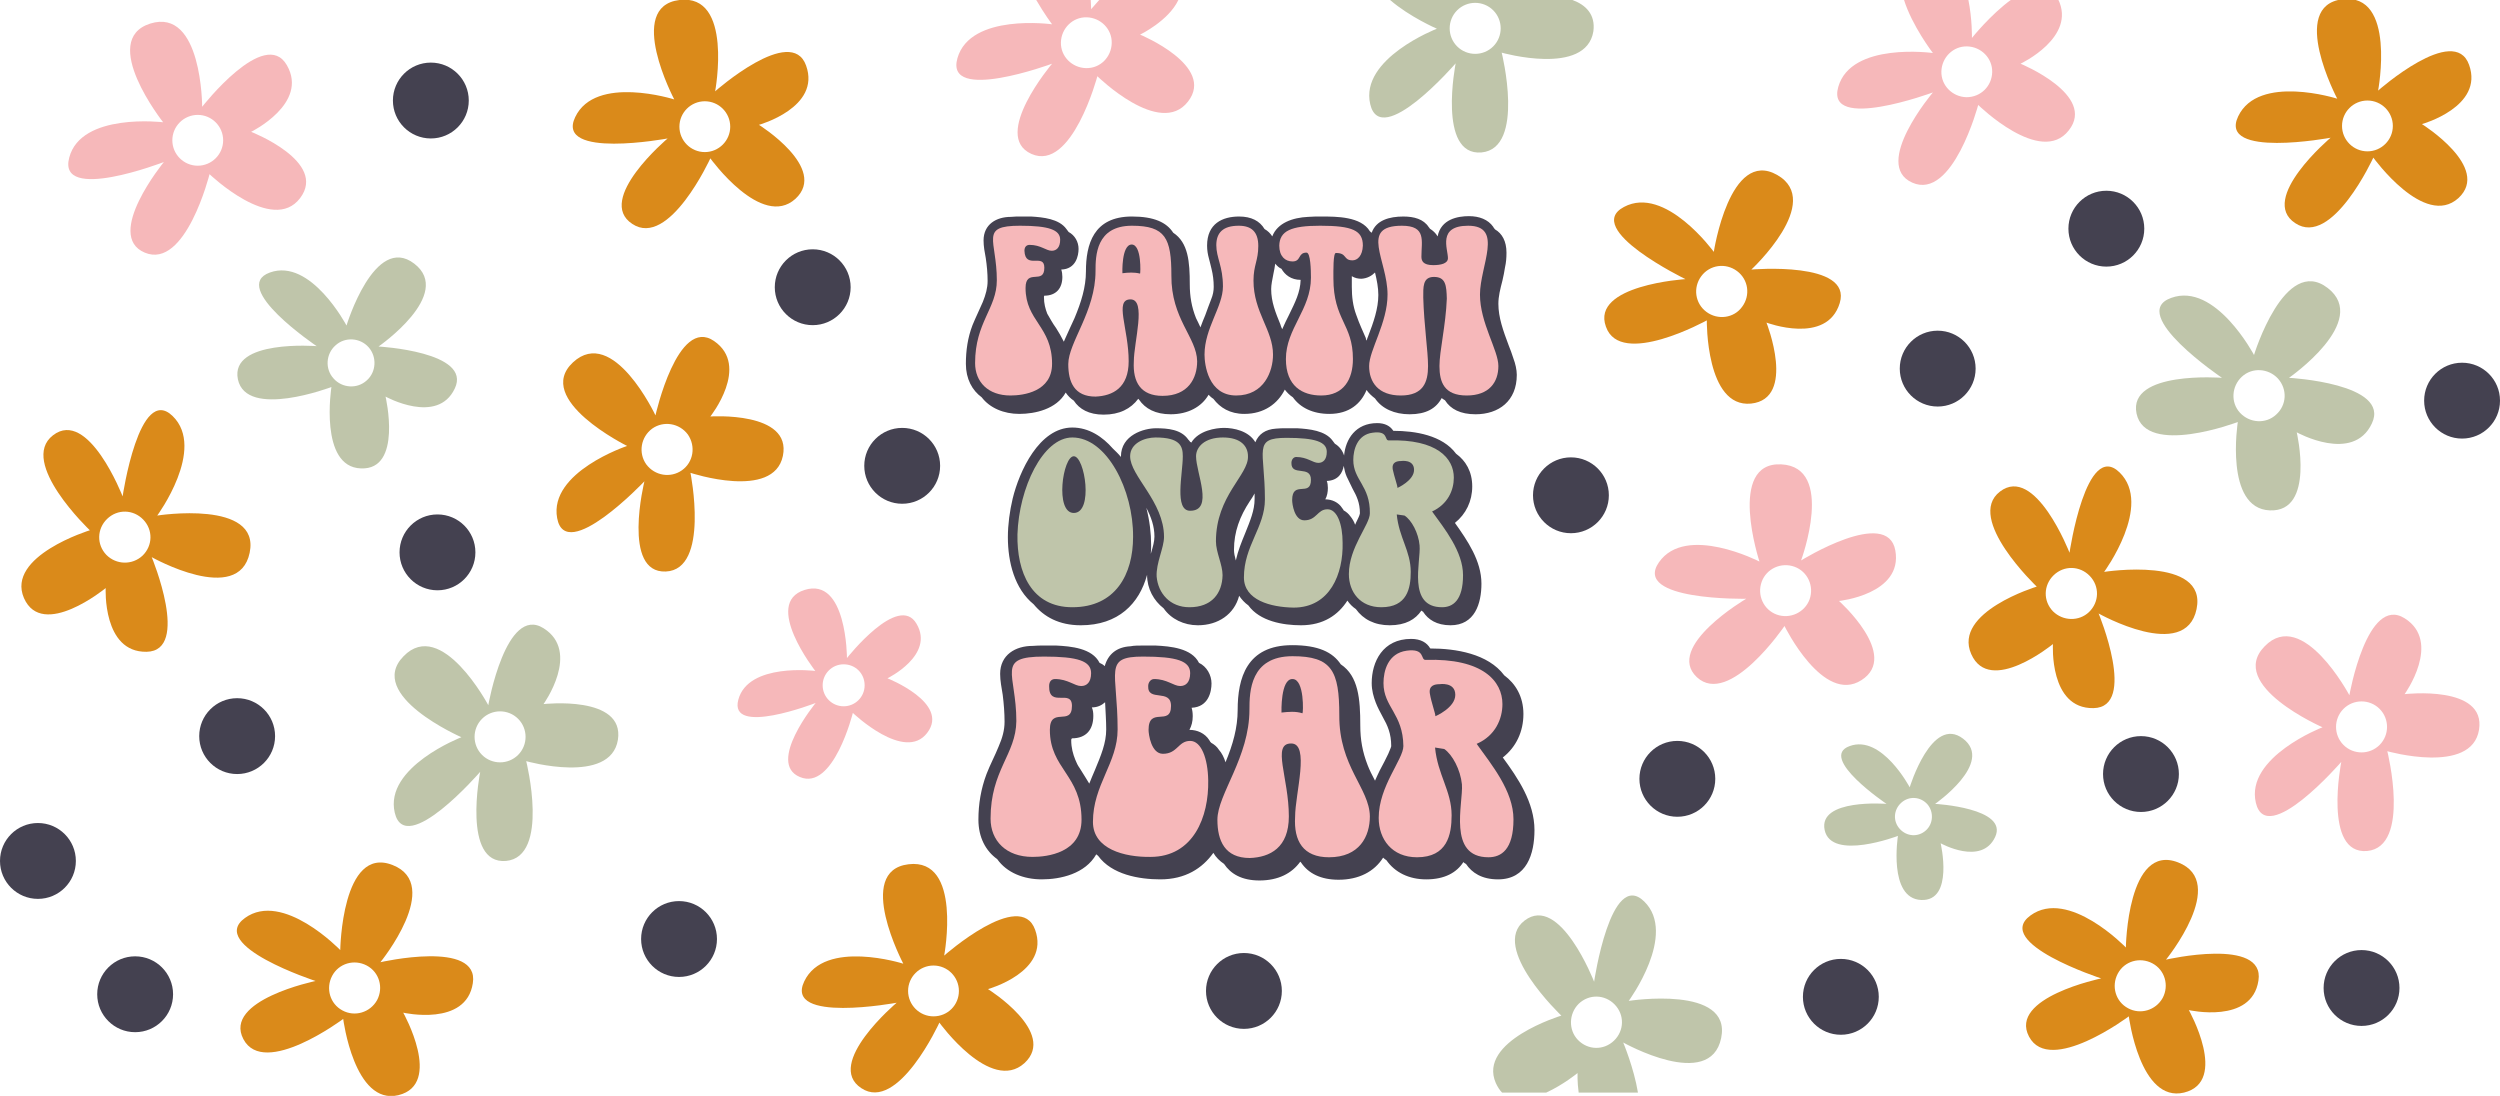 <?xml version="1.0" encoding="utf-8"?>
<!-- Generator: Adobe Illustrator 26.5.0, SVG Export Plug-In . SVG Version: 6.00 Build 0)  -->
<svg version="1.1" id="Layer_1" xmlns="http://www.w3.org/2000/svg" xmlns:xlink="http://www.w3.org/1999/xlink" x="0px" y="0px"
	 viewBox="0 0 678.9 297.6" style="enable-background:new 0 0 678.9 297.6;" xml:space="preserve">
<style type="text/css">
	.st0{fill:#DA8A1A;}
	.st1{fill:#444150;}
	.st2{fill:#BFC5AA;}
	.st3{fill:#F6B8BA;}
</style>
<g>
	<path class="st0" d="M206.1,33.9c0,0,16.9-4.7,12.8-16.1c-4-11.3-24.7,7-24.7,7s5-26.6-9.7-24.8c-14.7,1.8-1.4,27-1.4,27
		s-21.4-6.8-26.9,4.8c-5.5,11.5,25.1,5.8,25.1,5.8s-19.7,16.6-9.6,23.2c10,6.7,21.2-17.8,21.2-17.8s13.9,19.3,23.1,11
		C225,45.7,206.1,33.9,206.1,33.9z M191.4,41.3c-3.8,0-6.9-3.1-6.9-6.9s3.1-6.9,6.9-6.9c3.8,0,6.9,3.1,6.9,6.9
		S195.2,41.3,191.4,41.3z"/>
	<path class="st0" d="M192.9,113.1c0,0,10.9-13.7,1-20.5c-9.9-6.8-15.9,20.2-15.9,20.2s-11.5-24.5-22.4-14.4
		c-10.8,10.1,14.7,22.7,14.7,22.7s-21.3,7.1-19,19.6c2.3,12.6,23.7-10,23.7-10s-6.2,25,5.8,24.5c12-0.5,6.7-26.8,6.7-26.8
		s22.6,7.5,25.1-4.6C215.1,111.6,192.9,113.1,192.9,113.1z M185.2,127.7c-3.1,2.2-7.4,1.5-9.7-1.6c-2.2-3.1-1.5-7.4,1.6-9.7
		c3.1-2.2,7.4-1.5,9.7,1.6C189,121.2,188.3,125.5,185.2,127.7z"/>
	<path class="st0" d="M268.3,268.6c0,0,16.9-4.7,12.8-16.1c-4-11.3-24.7,7-24.7,7s5-26.6-9.7-24.8c-14.7,1.8-1.4,27-1.4,27
		s-21.4-6.8-26.9,4.8c-5.5,11.5,25.1,5.8,25.1,5.8s-19.7,16.6-9.6,23.2c10,6.7,21.2-17.8,21.2-17.8s13.9,19.3,23.1,11
		C287.2,280.4,268.3,268.6,268.3,268.6z M253.5,276c-3.8,0-6.9-3.1-6.9-6.9s3.1-6.9,6.9-6.9c3.8,0,6.9,3.1,6.9,6.9
		S257.4,276,253.5,276z"/>
	<path class="st0" d="M109.5,275c0,0,17.1,3.9,18.9-8c1.9-11.9-25.1-5.7-25.1-5.7s17.1-21,3.3-26.4c-13.8-5.4-14.2,23.1-14.2,23.1
		s-15.6-16.2-25.9-8.7c-10.3,7.5,19.2,17.1,19.2,17.1s-25.2,5.2-19.6,15.8c5.6,10.6,27.1-5.5,27.1-5.5s3,23.6,15,20.7
		C120.4,294.4,109.5,275,109.5,275z M93,274.4c-3.4-1.8-4.6-6-2.8-9.4c1.8-3.4,6-4.6,9.4-2.8c3.4,1.8,4.6,6,2.8,9.4
		C100.5,275,96.3,276.2,93,274.4z"/>
	<path class="st0" d="M39.8,177c12-0.2,1.4-25.7,1.4-25.7s23.6,13.3,26.6-1.2c3-14.5-25.1-10.1-25.1-10.1s13.3-18.1,4.2-27
		c-9.1-8.9-13.6,21.8-13.6,21.8s-9.3-24-18.9-16.6c-9.5,7.3,10,25.8,10,25.8S1.6,151,6.5,162.4c5,11.4,22.2-2.7,22.2-2.7
		S27.8,177.2,39.8,177z M28.9,150.7c-2.7-2.8-2.6-7.1,0.2-9.8c2.8-2.7,7.1-2.6,9.8,0.2c2.7,2.8,2.6,7.1-0.2,9.8
		C35.9,153.5,31.6,153.4,28.9,150.7z"/>
	<path class="st0" d="M657.7,33.7c0,0,16.9-4.7,12.8-16.1c-4-11.3-24.7,7-24.7,7s5-26.6-9.7-24.8c-14.7,1.8-1.4,27-1.4,27
		s-21.4-6.8-26.9,4.8c-5.5,11.5,25.1,5.8,25.1,5.8s-19.7,16.6-9.6,23.2c10,6.7,21.2-17.8,21.2-17.8s13.9,19.3,23.1,11
		C676.6,45.5,657.7,33.7,657.7,33.7z M642.9,41.1c-3.8,0-6.9-3.1-6.9-6.9s3.1-6.9,6.9-6.9c3.8,0,6.9,3.1,6.9,6.9
		S646.7,41.1,642.9,41.1z"/>
	<path class="st0" d="M479.7,87.6c0,0,16.4,6.2,19.9-5.3c3.5-11.5-24-9.1-24-9.1s19.8-18.4,7-25.7c-12.9-7.3-17.2,20.9-17.2,20.9
		s-13.2-18.2-24.4-12.2c-11.3,6,16.7,19.6,16.7,19.6s-25.7,1.6-21.6,12.9C440,100,463.5,87,463.5,87s-0.3,23.8,12,22.6
		C487.9,108.3,479.7,87.6,479.7,87.6z M463.4,84.7c-3.1-2.3-3.7-6.6-1.4-9.7c2.3-3.1,6.6-3.7,9.7-1.4c3.1,2.3,3.7,6.6,1.4,9.7
		C470.9,86.4,466.5,87,463.4,84.7z"/>
	<path class="st0" d="M594.4,274.3c0,0,17.1,3.9,18.9-8c1.9-11.9-25.1-5.7-25.1-5.7s17.1-21,3.3-26.4c-13.8-5.4-14.2,23.1-14.2,23.1
		s-15.6-16.2-25.9-8.7c-10.3,7.5,19.2,17.1,19.2,17.1s-25.2,5.2-19.6,15.8c5.6,10.6,27.1-5.5,27.1-5.5s3,23.6,15,20.7
		C605.3,293.7,594.4,274.3,594.4,274.3z M577.9,273.8c-3.4-1.8-4.6-6-2.8-9.4c1.8-3.4,6-4.6,9.4-2.8c3.4,1.8,4.6,6,2.8,9.4
		C585.4,274.4,581.2,275.6,577.9,273.8z"/>
	<path class="st0" d="M568.5,192.3c12-0.2,1.4-25.7,1.4-25.7s23.6,13.3,26.6-1.2c3-14.5-25.1-10.1-25.1-10.1s13.3-18.1,4.2-27
		c-9.1-8.9-13.6,21.8-13.6,21.8s-9.3-24-18.9-16.6c-9.5,7.3,10,25.8,10,25.8s-22.8,6.9-17.8,18.3c5,11.4,22.2-2.7,22.2-2.7
		S556.4,192.5,568.5,192.3z M557.5,166c-2.7-2.8-2.6-7.1,0.2-9.8c2.8-2.7,7.1-2.6,9.8,0.2c2.7,2.8,2.6,7.1-0.2,9.8
		C564.6,168.8,560.2,168.7,557.5,166z"/>
</g>
<g>
	<circle class="st1" cx="117" cy="27.3" r="10.3"/>
	<circle class="st1" cx="220.7" cy="78" r="10.3"/>
	<circle class="st1" cx="245" cy="126.5" r="10.3"/>
	<circle class="st1" cx="426.6" cy="134.5" r="10.3"/>
	<circle class="st1" cx="118.8" cy="150" r="10.3"/>
	<circle class="st1" cx="184.4" cy="255" r="10.3"/>
	<circle class="st1" cx="64.4" cy="199.9" r="10.3"/>
	<circle class="st1" cx="36.7" cy="270" r="10.3"/>
	<circle class="st1" cx="10.3" cy="233.8" r="10.3"/>
	<circle class="st1" cx="572" cy="62.1" r="10.3"/>
	<circle class="st1" cx="526.2" cy="100.1" r="10.3"/>
	<circle class="st1" cx="499.9" cy="270.7" r="10.3"/>
	<circle class="st1" cx="668.6" cy="108.8" r="10.3"/>
	<circle class="st1" cx="641.3" cy="268.3" r="10.3"/>
	<circle class="st1" cx="581.4" cy="210.2" r="10.3"/>
	<circle class="st1" cx="337.8" cy="269.1" r="10.3"/>
	<circle class="st1" cx="455.5" cy="211.5" r="10.3"/>
	<path class="st1" d="M276.8,112.4c4.3,0,10.1-1.3,12.6-5.8c0.6,0.9,1.3,1.6,2.2,2.2c1.5,2.3,4.1,3.8,8.1,3.8c4.3,0,7.4-1.6,9.4-4.3
		c0.1,0.1,0.1,0.1,0.2,0.2c1.7,2.5,4.5,4,8.6,4c4.7,0,8.4-2,10.3-5.3c0.4,0.4,0.8,0.8,1.3,1.1c1.8,2.4,4.5,4.1,8.4,4.1
		c5.4,0,9.1-2.8,11-6.6c0.6,0.8,1.3,1.5,2.2,2.1c2,2.8,5.4,4.5,9.9,4.5c5.4,0,8.6-2.8,10.1-6.5c0.6,0.9,1.4,1.6,2.3,2.3
		c1.9,2.8,5.3,4.3,9.4,4.3c4.5,0,7.2-1.6,8.7-4.4c0.3,0.2,0.5,0.4,0.9,0.6c1.5,2.4,4.2,3.8,8.3,3.8c6.3,0,11.2-3.6,11.2-10.7
		c0-1.4-0.4-3.1-0.9-4.4c-0.4-1.3-0.9-2.6-1.3-3.6c-1.5-4-2.8-7.6-2.8-11.3c0-2,0.5-4,1.1-6.3c0.3-1.2,0.5-2.4,0.7-3.6
		c0.3-1.3,0.4-2.6,0.4-4c0-3.1-1.2-5.2-3.1-6.3c-0.1-0.1-0.2-0.2-0.3-0.4c-0.1-0.1-0.2-0.2-0.2-0.3c-1.4-2-3.8-2.9-6.6-2.9
		c-3,0-7.6,0.8-8.5,5.5c-0.5-0.9-1.3-1.6-2.1-2.1c-0.1-0.2-0.2-0.3-0.3-0.4c-1.4-2.2-4-2.9-6.9-2.9c-3.8,0-7.4,1-8.6,4.4
		c-0.1-0.1-0.2-0.1-0.3-0.2c0-0.1-0.1-0.1-0.2-0.2c-2.4-4-9-4-13.2-4c-1.1,0-2.4,0-3.6,0.1c-4.1,0.2-8.3,1.6-9.7,5.3
		c-0.5-0.8-1.2-1.5-2.1-2c-1.3-2.2-3.6-3.4-6.9-3.4c-4.5,0-8.7,1.9-8.7,7.9c0,1.3,0.2,2.4,0.5,3.5c0.2,0.9,0.5,1.8,0.7,2.8
		c0.4,1.6,0.6,3.2,0.6,4.9c0,1.1-0.2,2.2-0.7,3.4c-0.5,1.4-1.1,2.8-1.6,4.3c-0.4,1-0.9,2.1-1.3,3.3c-0.4-0.9-0.8-1.7-1.2-2.5
		c-1.2-3-1.7-5.9-1.7-9.2c0-6.1-0.4-11.3-4.5-14c-1.8-2.8-5.2-4.4-11.2-4.4c-10.5,0-12.5,7.6-12.5,14.9c0,4.3-1.3,8.4-3.1,12.7
		c-0.7,1.6-1.7,3.6-2.6,5.7c-0.1,0.2-0.2,0.4-0.3,0.7c-0.7-1.4-1.4-2.6-2.1-3.7c-0.5-0.7-0.9-1.3-1.3-2c-0.4-0.6-0.7-1.3-1.1-1.9
		c-0.5-1.3-0.9-2.7-0.9-4.5c0-0.1,0-0.3,0.1-0.4c3.2,0,4.9-2,4.9-5.1c0-0.7-0.1-1.4-0.3-2c4-0.1,4.7-3.8,4.7-5.6
		c0-1.9-1-3.7-2.7-4.6c-0.2-0.3-0.4-0.5-0.6-0.8c-2-2.8-6.4-3.2-9.6-3.4c-1.2,0-2.2,0-2.9,0c-0.8,0-1.6,0-2.6,0.1
		c-3.9,0-7.4,2-7.4,6.4c0,1.6,0.3,3.2,0.6,4.8c0.3,2,0.5,4.1,0.5,6.2c0,1.9-0.5,3.7-1.3,5.7c-0.9,2.1-1.9,4.1-2.8,6.3
		c-1.3,3.4-1.8,6.9-1.8,10.5c0,4.1,1.7,7.2,4.3,9.1C268.8,110.8,272.6,112.4,276.8,112.4z M373.4,74c0.5,2.1,0.9,4.1,0.9,6.1
		c0,3.7-1.3,7.4-2.8,11.3c-0.1,0.3-0.3,0.7-0.4,1.1c-0.1-0.2-0.2-0.4-0.2-0.7c-0.8-1.9-1.7-3.7-2.6-6.3c-0.9-2.4-1.2-4.9-1.2-7.6V75
		c0.8,0.5,1.7,0.7,2.6,0.7C371.3,75.6,372.5,74.9,373.4,74z M345.8,74.4c0.2-1,0.4-1.9,0.5-2.8c0.5,0.6,1,1.1,1.7,1.4
		c0.9,1.6,2.6,3,5.2,3c-0.1,3.4-1.5,6.1-3.1,9.4c-0.7,1.3-1.3,2.7-1.9,4c-0.2-0.4-0.4-0.9-0.5-1.3c-1.3-3.2-2.5-6.1-2.5-9.6
		C345.2,77.3,345.5,76,345.8,74.4z"/>
	<path class="st1" d="M302.2,121.8c-2.8-3.2-6.5-5.7-11-5.7c-9,0-14.4,11.9-16.2,19.3c-0.8,3.4-1.3,7-1.3,10.5c0,6.7,1.8,14,7,18.2
		c2.8,3.4,6.9,5.7,12.8,5.7c10.2,0,15.9-5.9,18-13.7c0,3.8,1.8,7,4.5,9.1c2,2.9,5.5,4.6,9.3,4.6c5.5,0,9.9-3,11.2-8
		c0.7,1,1.5,1.9,2.5,2.6c3.1,4.3,9.4,5.4,14.3,5.4c6.1,0,10.1-2.8,12.6-6.7c0.6,0.9,1.4,1.7,2.3,2.3c2,2.8,5.1,4.4,9.2,4.4
		c4.3,0,7-1.6,8.6-4c0.1,0.1,0.1,0.1,0.1,0.1l0.3,0.2c0.1,0,0.1,0.1,0.1,0.1c1.3,2,3.6,3.6,7.4,3.6c6.6,0,8.4-5.9,8.4-11.3
		c0-6.2-3.8-11.7-7.2-16.5c3-2.4,4.7-5.9,4.7-9.9c0-4.1-1.8-7-4.4-8.9c-3.7-5-11.1-6.2-17-6.2c0,0-0.1-0.1-0.1-0.1
		c-0.8-1.2-2.2-2-4.3-2c-5.9,0-8.6,4.4-9,8.8c-0.4-1.3-1.3-2.5-2.5-3.2c-0.2-0.3-0.4-0.5-0.6-0.8c-2-2.8-6.4-3.2-9.6-3.4
		c-1.2,0-2.2,0-2.9,0c-1.1,0-2,0-2.9,0.1c-2.9,0.2-4.7,1.5-5.6,3.7c0,0,0,0,0,0c-1.8-3.1-5.9-3.9-8.5-3.9c-2.2,0-6.9,0.7-8.9,4
		c-0.1-0.1-0.2-0.2-0.3-0.2c-0.1-0.2-0.3-0.4-0.5-0.6c-1.9-2.8-5.6-3.1-8.8-3.1c-3.2,0-9.5,1.8-9.5,7.7c0,0,0,0.1,0,0.1
		C303.7,123.2,302.9,122.5,302.2,121.8z M312.6,150.1c0,0.1-0.1,0.2-0.1,0.3c0.1-0.8,0.1-1.6,0.1-2.4c0-3.2-0.4-6.6-1.3-10.1
		c1.3,2.5,2.2,5,2.2,7.8C313.5,147,313.1,148.4,312.6,150.1z M335.6,152.2c-0.3-1.1-0.5-2-0.5-2.9c0-4.9,1.6-9.1,4.3-13.2
		c0.4-0.6,0.9-1.3,1.3-2.1c0,0.5,0,1,0,1.5c0,3.1-1.2,5.9-2.6,9.4C337.2,147.1,336.2,149.5,335.6,152.2z M364.9,126.5
		c0.2,1.1,0.4,2,0.8,2.9c0.5,1.1,1.1,2.2,1.6,3.3c1.1,2,2,3.8,2,6.7c0,0.1-0.1,0.6-0.7,1.8c-0.2,0.4-0.4,0.8-0.6,1.3
		c-0.3-0.9-0.8-1.7-1.3-2.3c-0.5-0.7-1.1-1.2-1.8-1.6c0,0,0,0,0,0c-0.1-0.1-0.1-0.1-0.1-0.2l-0.3-0.4c-1-1.6-2.8-2.4-4.6-2.4
		c0.5-0.9,0.7-2,0.7-3.1c0-0.7-0.1-1.4-0.3-1.9C363.5,130.5,364.6,128.3,364.9,126.5z"/>
	<path class="st1" d="M408.1,205.7c3.6-2.8,5.6-7,5.6-11.8c0-4.8-2.2-8.3-5.2-10.5c-4.4-5.9-13.2-7.3-20.1-7.3
		c-0.9-1.6-2.6-2.6-5.2-2.6c-7.7,0-10.7,6.2-10.7,12c0,2,0.5,3.7,1.1,5.3c0.5,1.3,1.2,2.6,1.9,3.9c1.3,2.3,2.3,4.5,2.3,7.9
		c0,0.2-0.2,0.7-0.8,2.1c-0.6,1.3-1.4,2.8-2.3,4.5c-0.4,0.9-0.9,1.8-1.3,2.8c-0.8-1.5-1.5-2.9-2-4.2c-1.4-3.6-2-6.9-2-10.8
		c0-7.2-0.5-13.4-5.3-16.6c-2.2-3.3-6.1-5.2-13.2-5.2c-12.4,0-14.8,9-14.8,17.6c0,4.8-1.3,9.4-3.3,14.2c-0.4-1.3-1-2.5-1.8-3.4
		c-0.5-0.8-1.2-1.4-2.1-1.9c-0.1-0.1-0.1-0.2-0.2-0.2l-0.3-0.5c-1.2-1.9-3.3-2.8-5.4-2.8c0.6-1.1,0.9-2.3,0.9-3.7
		c0-0.9-0.1-1.6-0.3-2.3c4.6-0.2,5.4-4.4,5.4-6.6c0-2.3-1.3-4.6-3.4-5.6c-2-4-7.8-4.5-11.8-4.7c-1.4,0-2.6,0-3.4,0
		c-1.2,0-2.4,0-3.4,0.2c-3.8,0.2-6.1,2.2-7,5.4c-0.4-0.4-0.9-0.7-1.4-0.9c-2-4-7.8-4.5-11.8-4.7c-1.4,0-2.6,0-3.4,0
		c-0.9,0-1.9,0-3,0.1c-4.6,0-8.8,2.4-8.8,7.6c0,1.9,0.4,3.8,0.7,5.7c0.3,2.4,0.5,4.9,0.5,7.3c0,2.3-0.6,4.4-1.6,6.7
		c-1,2.5-2.3,4.9-3.3,7.5c-1.5,4-2.2,8.1-2.2,12.4c0,4.8,2,8.5,5.1,10.7c2.6,3.7,7.2,5.5,12.1,5.5c5.1,0,11.8-1.5,14.8-6.8
		c0.2,0.1,0.3,0.3,0.5,0.4c3.7,5.1,11.1,6.4,16.9,6.4c6.8,0,11.4-3,14.4-7.2c0.7,1.2,1.7,2.2,2.9,3c1.8,2.7,4.8,4.5,9.6,4.5
		c5.1,0,8.8-1.9,11.1-5.1c0.1,0.1,0.2,0.2,0.2,0.2c2,3,5.4,4.7,10.2,4.7c5.5,0,9.7-2.2,12.1-6c0.3,0.3,0.6,0.5,0.9,0.7
		c2.3,3.3,6.1,5.2,10.8,5.2c5.1,0,8.3-1.9,10.1-4.7c0.1,0.1,0.1,0.1,0.2,0.2l0.3,0.2c0.1,0,0.1,0.1,0.2,0.1c1.6,2.4,4.3,4.2,8.7,4.2
		c7.8,0,9.9-6.9,9.9-13.4C416.7,217.9,412.2,211.3,408.1,205.7z M300.1,190.7c0.1,2.4,0.3,4.9,0.3,7.4c0,3.7-1.4,7-3.1,11.1
		c-0.5,1.1-1,2.4-1.5,3.6c-0.4-0.6-0.7-1.2-1.1-1.8c-0.5-0.8-1-1.6-1.5-2.4c-0.5-0.7-0.9-1.5-1.2-2.3c-0.6-1.5-1.1-3.2-1.1-5.3
		c0-0.2,0-0.3,0.2-0.5c3.8,0,5.8-2.3,5.8-6.1c0-0.9-0.1-1.6-0.4-2.3C298.1,192.1,299.2,191.5,300.1,190.7z"/>
</g>
<g>
	<path class="st2" d="M307.7,145.8c0,10.1-4.7,19.1-16.5,19.1c-11.1,0-15.1-9.5-14.9-19.8c0.4-12.6,6.9-26.3,14.9-26.3
		C300.6,118.8,307.8,133.1,307.7,145.8z M291.6,123.9c-3,0-5.2,15.4,0,15.4C297,139.3,294.6,123.9,291.6,123.9z"/>
	<path class="st2" d="M330.2,147c0,3,1.8,6.3,1.8,9.2c-0.1,4.9-2.9,8.7-9,8.7c-5.3,0-8.5-3.8-8.9-8.3c-0.2-3.7,2-7.8,2-10.8
		c0-9.6-9.2-16.5-9.2-21.9c0-3.6,4-5.1,6.9-5.1c6.7,0,7.4,2.4,7.4,5.1c0,4.8-2.4,14.8,2,14.8c6.5,0,1.6-10.3,1.6-14.8
		c0-2.5,2.3-5.1,7.3-5.1c4.9,0,6.8,2.4,6.8,5.1C339.1,129,330.2,134.6,330.2,147z"/>
	<path class="st2" d="M337.8,156.8c0-8.6,5.7-13.6,5.7-21.2c0-13.4-3.4-16.7,5.9-16.7c7.8,0,10.9,1.1,10.9,3.8c0,2.1-1,3-2.3,3
		c-1.5,0-3-1.6-6-1.6c-0.8,0-1.3,0.8-1.3,1.6c-0.1,3.8,5.3,0.5,5.3,4.6c0,4.8-5.1,0-5.1,5.5c0,1.1,0.6,5.5,3.3,5.5
		c3.4,0,3.5-3,6.3-3c2.6,0,4.1,4,4.1,9.1c0.2,8.4-3.4,17.6-13.3,17.6C345.1,164.9,337.8,163,337.8,156.8z"/>
	<path class="st2" d="M367.5,124.9c0-2.8,1.1-6.9,5.3-7.4c4.3-0.6,3.1,2.1,4.3,2.1c13.2-0.4,17.7,4.9,17.7,10.1
		c0,3.4-1.6,7.2-5.9,9.2c3.4,4.7,8.4,10.9,8.4,17.3c0,6.9-2.8,8.7-5.7,8.7c-9.5,0-5.7-12.4-6.1-16.8c-0.3-3.4-2.2-6.9-4.1-8.1
		l-2.1-0.3c0.6,6.3,3.8,9.9,3.8,15.6c0,4.5-1,9.6-8,9.6c-5.7,0-8.8-4.1-8.8-9c0-7.3,5.7-13.4,5.7-16.5
		C372.1,131.9,367.5,130.4,367.5,124.9z M379.5,132.5c0,0,4.5-2,4.5-4.9c0-3-3.6-2.4-3.6-2.4c-1,0-2.5,0.3-2.2,2.2
		C378.6,129.4,379.5,131.8,379.5,132.5z"/>
	<path class="st2" d="M147.6,191.2c0,0,10.2-14.2,0-20.6c-10.2-6.4-15,20.9-15,20.9s-12.7-23.9-23-13.3c-10.4,10.6,15.7,22,15.7,22
		s-21,8.1-18.1,20.5c2.9,12.4,23.2-11.1,23.2-11.1s-5,25.2,7,24.2c12-1.1,5.5-27.1,5.5-27.1s22.9,6.5,24.9-5.8
		C169.7,188.7,147.6,191.2,147.6,191.2z M140.7,205c-2.7,2.7-7.1,2.7-9.8,0c-2.7-2.7-2.7-7.1,0-9.8c2.7-2.7,7.1-2.7,9.8,0
		C143.4,197.9,143.4,202.3,140.7,205z"/>
	<path class="st2" d="M102.8,94.1c0,0,20.5-14.2,9.7-22.5c-10.8-8.3-18.4,16.8-18.4,16.8S84.4,70,73.3,74c-11.1,4,12.7,20,12.7,20
		s-23.6-1.9-21.4,9c2.3,10.9,25.4,2.1,25.4,2.1s-3.4,21.7,8,22.1c11.4,0.5,6.7-19.5,6.7-19.5s14.1,7.8,18.8-2.2
		C128.3,95.5,102.8,94.1,102.8,94.1z M99.6,103.3c-2.6,2.4-6.7,2.1-9-0.5c-2.4-2.6-2.1-6.7,0.5-9c2.6-2.4,6.7-2.1,9,0.5
		C102.4,96.9,102.2,101,99.6,103.3z"/>
	<path class="st2" d="M621.6,102.6c0,0,22.2-15.4,10.5-24.4c-11.7-9-20,18.2-20,18.2s-10.5-19.9-22.5-15.5
		c-12,4.3,13.8,21.7,13.8,21.7s-25.6-2-23.2,9.7c2.5,11.8,27.5,2.3,27.5,2.3s-3.7,23.5,8.7,24c12.4,0.5,7.3-21.2,7.3-21.2
		s15.3,8.5,20.4-2.4C649.3,104.1,621.6,102.6,621.6,102.6z M618.1,112.6c-2.8,2.6-7.2,2.3-9.8-0.5c-2.6-2.8-2.3-7.2,0.5-9.8
		c2.8-2.6,7.2-2.3,9.8,0.5C621.2,105.7,621,110,618.1,112.6z"/>
	<path class="st2" d="M525.5,218.3c0,0,16.1-11.2,7.6-17.7c-8.5-6.5-14.5,13.2-14.5,13.2s-7.6-14.4-16.3-11.2
		c-8.7,3.1,10,15.7,10,15.7s-18.6-1.5-16.8,7.1c1.8,8.5,19.9,1.6,19.9,1.6s-2.7,17,6.3,17.4c9,0.4,5.3-15.4,5.3-15.4
		s11.1,6.2,14.8-1.7C545.5,219.4,525.5,218.3,525.5,218.3z M523,225.5c-2.1,1.9-5.2,1.7-7.1-0.4c-1.9-2.1-1.7-5.2,0.4-7.1
		s5.2-1.7,7.1,0.4C525.2,220.5,525,223.7,523,225.5z"/>
	<path class="st2" d="M427,0h-49.5c5.3,4.6,12.7,7.8,12.7,7.8s-21,8.1-18.1,20.5c2.9,12.4,23.2-11.1,23.2-11.1s-5,25.2,7,24.2
		c12-1.1,5.5-27.1,5.5-27.1s22.9,6.5,24.9-5.8C433.3,3.9,430.6,1.3,427,0z M405.5,12.6c-2.7,2.7-7.1,2.7-9.8,0
		c-2.7-2.7-2.7-7.1,0-9.8c2.7-2.7,7.1-2.7,9.8,0C408.2,5.5,408.2,9.9,405.5,12.6z"/>
	<path class="st2" d="M407.9,296.7h12c4.6-2.1,8.5-5.3,8.5-5.3s-0.1,2.3,0.3,5.3h16.1c-1.1-6.7-4-13.6-4-13.6s23.6,13.3,26.6-1.2
		c3-14.5-25.1-10.1-25.1-10.1s13.3-18.1,4.2-27c-9.1-8.9-13.6,21.8-13.6,21.8s-9.3-24-18.9-16.6c-9.5,7.3,10,25.8,10,25.8
		s-22.8,6.9-17.8,18.3C406.7,295.2,407.3,296.1,407.9,296.7z M428.7,272.6c2.8-2.7,7.1-2.6,9.8,0.2c2.7,2.8,2.6,7.1-0.2,9.8
		c-2.8,2.7-7.1,2.6-9.8-0.2C425.9,279.7,426,275.3,428.7,272.6z"/>
</g>
<g>
	<path class="st3" d="M283.6,72.7c0,4.8-5.1,0-5.1,5.5c0,9,7.2,10.4,7.2,20.6c0,7.6-7.8,8.6-11.3,8.6c-6.1,0-9.6-3.7-9.6-8.8
		c0-11.1,5.9-14.8,5.9-22.5c0-11-4.8-14.8,6.3-14.8c7.8,0,10.9,1.1,10.9,3.8c0,2.1-1,3-2.3,3c-1.5,0-3-1.6-6-1.6
		c-0.8,0-1.4,0.5-1.4,1.6C278.4,73.3,283.6,68.6,283.6,72.7z"/>
	<path class="st3" d="M325.1,98.1c0,4.6-2.4,9.4-9.4,9.4c-5.9,0-8.1-3.7-7.8-9.3c0-5.3,3.5-16.9-0.9-16.9c-4.5,0-0.5,7.9-0.5,16.8
		c0,7.2-4.3,9.4-9,9.6c-5.8,0-7.4-4-7.4-8.8c0-5.9,7.4-14.3,7.4-25.3c0-4.1,0.1-12.3,9.9-12.3c9.1,0,10.7,3.4,10.7,13.5
		C318,86.6,325,91.6,325.1,98.1z M304.8,74.2c1.6-0.2,3.2-0.3,4.8,0.1c0.1,0.1,0.5-7.9-2.3-7.9C304.5,66.5,304.8,74.2,304.8,74.2z"
		/>
	<path class="st3" d="M345.7,96.3c0,4.5-2.4,11.1-10,11.1c-7.6,0-8.6-8.4-8.6-11.1c0-7.2,5-13,5-18.5s-1.8-7.8-1.8-11.2
		c0-3.4,1.8-5.3,6.1-5.3c3.4,0,5.3,1.6,5.3,5.5c0,4-1.3,5.2-1.3,9.4C340.4,84.8,345.7,89.6,345.7,96.3z"/>
	<path class="st3" d="M362.1,75.6c0,11.4,5.3,12.3,5.3,21.9c0,5.5-2.5,9.9-8.6,9.9c-5.1,0-9.6-2.5-9.6-9.9c0-8.3,6.8-13.4,6.8-22.1
		c0-2-0.1-6.8-1.2-6.8c-2.4,0-1.4,2.4-3.8,2.4c-2,0-3.6-1.4-3.6-4.3c0.1-4,3.2-5.4,11.1-5.4c8.8,0,11.6,1.3,11.6,5.4
		c-0.1,2.8-1.5,4-2.8,4c-2.6,0-1.4-2-4.5-2C362,68.6,362.1,73.6,362.1,75.6z"/>
	<path class="st3" d="M406.9,99.4c0,4.4-2.5,8-8.6,8s-7.4-3.6-7.4-8c0-4.1,1.7-10.9,2-18.3c-0.1-3.6-0.3-5.9-3.5-5.9
		c-3.1,0-2.9,2.8-2.9,5.6c0.2,7.5,1.3,14.5,1.3,18.6c0,4.4-1.3,8-7.4,8c-6.1,0-8.6-3.6-8.6-8c0-4.3,5-11.7,5-19.4
		c0-9.4-7.7-18.7,3.9-18.7c6.7,0,5.3,4.1,5.3,8.4c0,1.1,0.4,2.3,3.2,2.3c2,0,4-0.4,4-1.9c0-2.5-2.9-8.8,5.5-8.8
		c9.7,0,3.2,10.9,3.2,18.7C401.9,87.7,406.9,95.1,406.9,99.4z"/>
	<path class="st3" d="M291.1,191.7c0,5.7-6,0-6,6.5c0,10.6,8.6,12.3,8.6,24.4c0,9-9.3,10.1-13.3,10.1c-7.2,0-11.4-4.4-11.4-10.4
		c0-13.2,6.9-17.4,7-26.5c0-13-5.7-17.5,7.5-17.5c9.2,0,12.8,1.2,12.8,4.5c0,2.5-1.2,3.5-2.7,3.5c-1.8,0-3.6-1.9-7.1-1.9
		c-0.9,0-1.6,0.6-1.6,1.9C284.8,192.4,291.1,186.9,291.1,191.7z"/>
	<path class="st3" d="M296.8,223.2c0-10.1,6.7-16,6.7-25.1c0-15.9-4-19.8,6.9-19.8c9.2,0,12.8,1.2,12.8,4.5c0,2.5-1.2,3.5-2.7,3.5
		c-1.8,0-3.6-1.9-7.1-1.9c-0.9,0-1.6,0.9-1.6,1.9c-0.2,4.4,6.2,0.6,6.2,5.4c0,5.7-6.1,0-6.1,6.5c0,1.2,0.7,6.5,3.9,6.5
		c4,0,4.1-3.5,7.4-3.5c3,0,4.8,4.7,4.9,10.7c0.2,9.9-4,20.8-15.7,20.8C305.4,232.8,296.8,230.6,296.8,223.2z"/>
	<path class="st3" d="M372,221.7c0,5.4-2.8,11.1-11.1,11.1c-7,0-9.6-4.4-9.2-11c0-6.2,4.1-20-1.1-19.9c-5.3,0-0.6,9.3-0.6,19.8
		c0,8.5-5.1,11.1-10.6,11.3c-6.8,0-8.8-4.7-8.8-10.4c0-6.9,8.7-16.9,8.7-29.9c0-4.9,0.2-14.5,11.7-14.5c10.7,0,12.7,4,12.7,16
		C363.6,208.2,371.9,214,372,221.7z M348,193.5c1.9-0.2,3.8-0.4,5.7,0.2c0.2,0.1,0.6-9.3-2.7-9.3C347.7,184.3,348,193.5,348,193.5z"
		/>
	<path class="st3" d="M375.7,185.5c0-3.3,1.2-8.1,6.3-8.8c5.1-0.7,3.7,2.5,5.1,2.5c15.6-0.5,20.9,5.8,20.9,12c0,4-1.9,8.6-7,10.8
		c4,5.6,10,12.8,10,20.5c0,8.2-3.3,10.3-6.8,10.3c-11.2,0-6.8-14.7-7.2-19.8c-0.4-4-2.6-8.1-4.8-9.6l-2.5-0.4
		c0.7,7.4,4.5,11.8,4.5,18.4c0,5.3-1.2,11.4-9.4,11.4c-6.8,0-10.4-4.9-10.4-10.7c0-8.6,6.7-15.9,6.7-19.5
		C381,193.8,375.7,192,375.7,185.5z M389.8,194.5c0,0,5.4-2.3,5.4-5.8c0-3.6-4.3-2.9-4.3-2.9c-1.2,0-3,0.3-2.6,2.6
		C388.7,190.8,389.8,193.7,389.8,194.5z"/>
	<path class="st3" d="M68.2,35.8c0,0,15.7-7.7,9.7-18.1C71.9,7.2,54.9,29,54.9,29S54.9,2,40.8,6.4c-14.1,4.5,3.5,26.8,3.5,26.8
		S22,30.5,18.8,42.8C15.5,55.2,44.5,44,44.5,44s-16.3,19.9-5.2,24.6c11.1,4.7,17.6-21.3,17.6-21.3S74,63.7,81.5,53.8
		C89,43.9,68.2,35.8,68.2,35.8z M53.7,45c-3.8,0-6.9-3.1-6.9-6.9c0-3.8,3.1-6.9,6.9-6.9s6.9,3.1,6.9,6.9C60.6,41.9,57.5,45,53.7,45z
		"/>
	<path class="st3" d="M241,184.2c0,0,12.9-6.3,7.9-14.8c-4.9-8.5-18.9,9.3-18.9,9.3s0-22.1-11.5-18.5c-11.5,3.6,2.9,22,2.9,22
		s-18.2-2.3-20.9,7.8c-2.7,10.1,21,0.9,21,0.9s-13.4,16.3-4.3,20.1c9.1,3.9,14.4-17.4,14.4-17.4s14.1,13.5,20.2,5.4
		C258,190.9,241,184.2,241,184.2z M229.1,191.8c-3.1,0-5.7-2.5-5.7-5.7c0-3.1,2.5-5.7,5.7-5.7s5.7,2.5,5.7,5.7
		C234.8,189.3,232.2,191.8,229.1,191.8z"/>
	<path class="st3" d="M499.4,163.2c0,0,17.4-1.8,15.3-13.7c-2.1-11.9-25.6,2.7-25.6,2.7s9.4-25.4-5.4-26.1
		c-14.8-0.7-5.9,26.4-5.9,26.4s-20-10.3-27.3,0.2c-7.3,10.5,23.7,9.9,23.7,9.9s-22.2,13-13.4,21.3c8.8,8.2,23.8-13.9,23.8-13.9
		s10.5,21.4,20.9,14.7C516,178,499.4,163.2,499.4,163.2z M482.5,166.9c-3.6-1.3-5.4-5.3-4.1-8.9c1.3-3.6,5.3-5.4,8.9-4.1
		c3.6,1.3,5.4,5.3,4.1,8.9C490.1,166.3,486.1,168.2,482.5,166.9z"/>
	<path class="st3" d="M653,188.5c0,0,10.2-14.2,0-20.6c-10.2-6.4-15,20.9-15,20.9s-12.7-23.9-23-13.3c-10.4,10.6,15.7,22,15.7,22
		s-21,8.1-18.1,20.5c2.9,12.4,23.2-11.1,23.2-11.1s-5,25.2,7,24.2c12-1.1,5.5-27.1,5.5-27.1s22.9,6.5,24.9-5.8
		C675.2,185.9,653,188.5,653,188.5z M646.2,202.3c-2.7,2.7-7.1,2.7-9.8,0c-2.7-2.7-2.7-7.1,0-9.8c2.7-2.7,7.1-2.7,9.8,0
		C648.9,195.2,648.9,199.6,646.2,202.3z"/>
	<path class="st3" d="M548.7,17.3c0,0,15.3-7.2,10.2-17.5h-12.6c-5.7,4.1-10.8,10.5-10.8,10.5s0.1-5.1-1-10.5H517
		c2.2,7.2,7.9,14.6,7.9,14.6s-22.2-3.1-25.7,9.2c-3.5,12.3,25.7,1.5,25.7,1.5s-16.6,19.6-5.6,24.5c11,4.9,17.9-21.1,17.9-21.1
		s17,16.7,24.6,6.9C569.4,25.8,548.7,17.3,548.7,17.3z M534,26.4c-3.8-0.1-6.9-3.2-6.8-7c0.1-3.8,3.2-6.9,7-6.8
		c3.8,0.1,6.9,3.2,6.8,7S537.9,26.4,534,26.4z"/>
	<path class="st3" d="M309.6,9.4c0,0,7.7-3.7,10.4-9.4h-21.5c-1.3,1.5-2.2,2.5-2.2,2.5s0-1-0.1-2.5h-14.8c2.2,3.8,4.3,6.6,4.3,6.6
		s-22.2-3.1-25.7,9.2c-3.5,12.3,25.7,1.5,25.7,1.5s-16.6,19.6-5.6,24.5c11,4.9,17.9-21.1,17.9-21.1s17,16.7,24.6,6.9
		C330.2,17.9,309.6,9.4,309.6,9.4z M294.9,18.5c-3.8-0.1-6.9-3.2-6.8-7c0.1-3.8,3.2-6.9,7-6.8c3.8,0.1,6.9,3.2,6.8,7
		S298.8,18.6,294.9,18.5z"/>
</g>
</svg>

